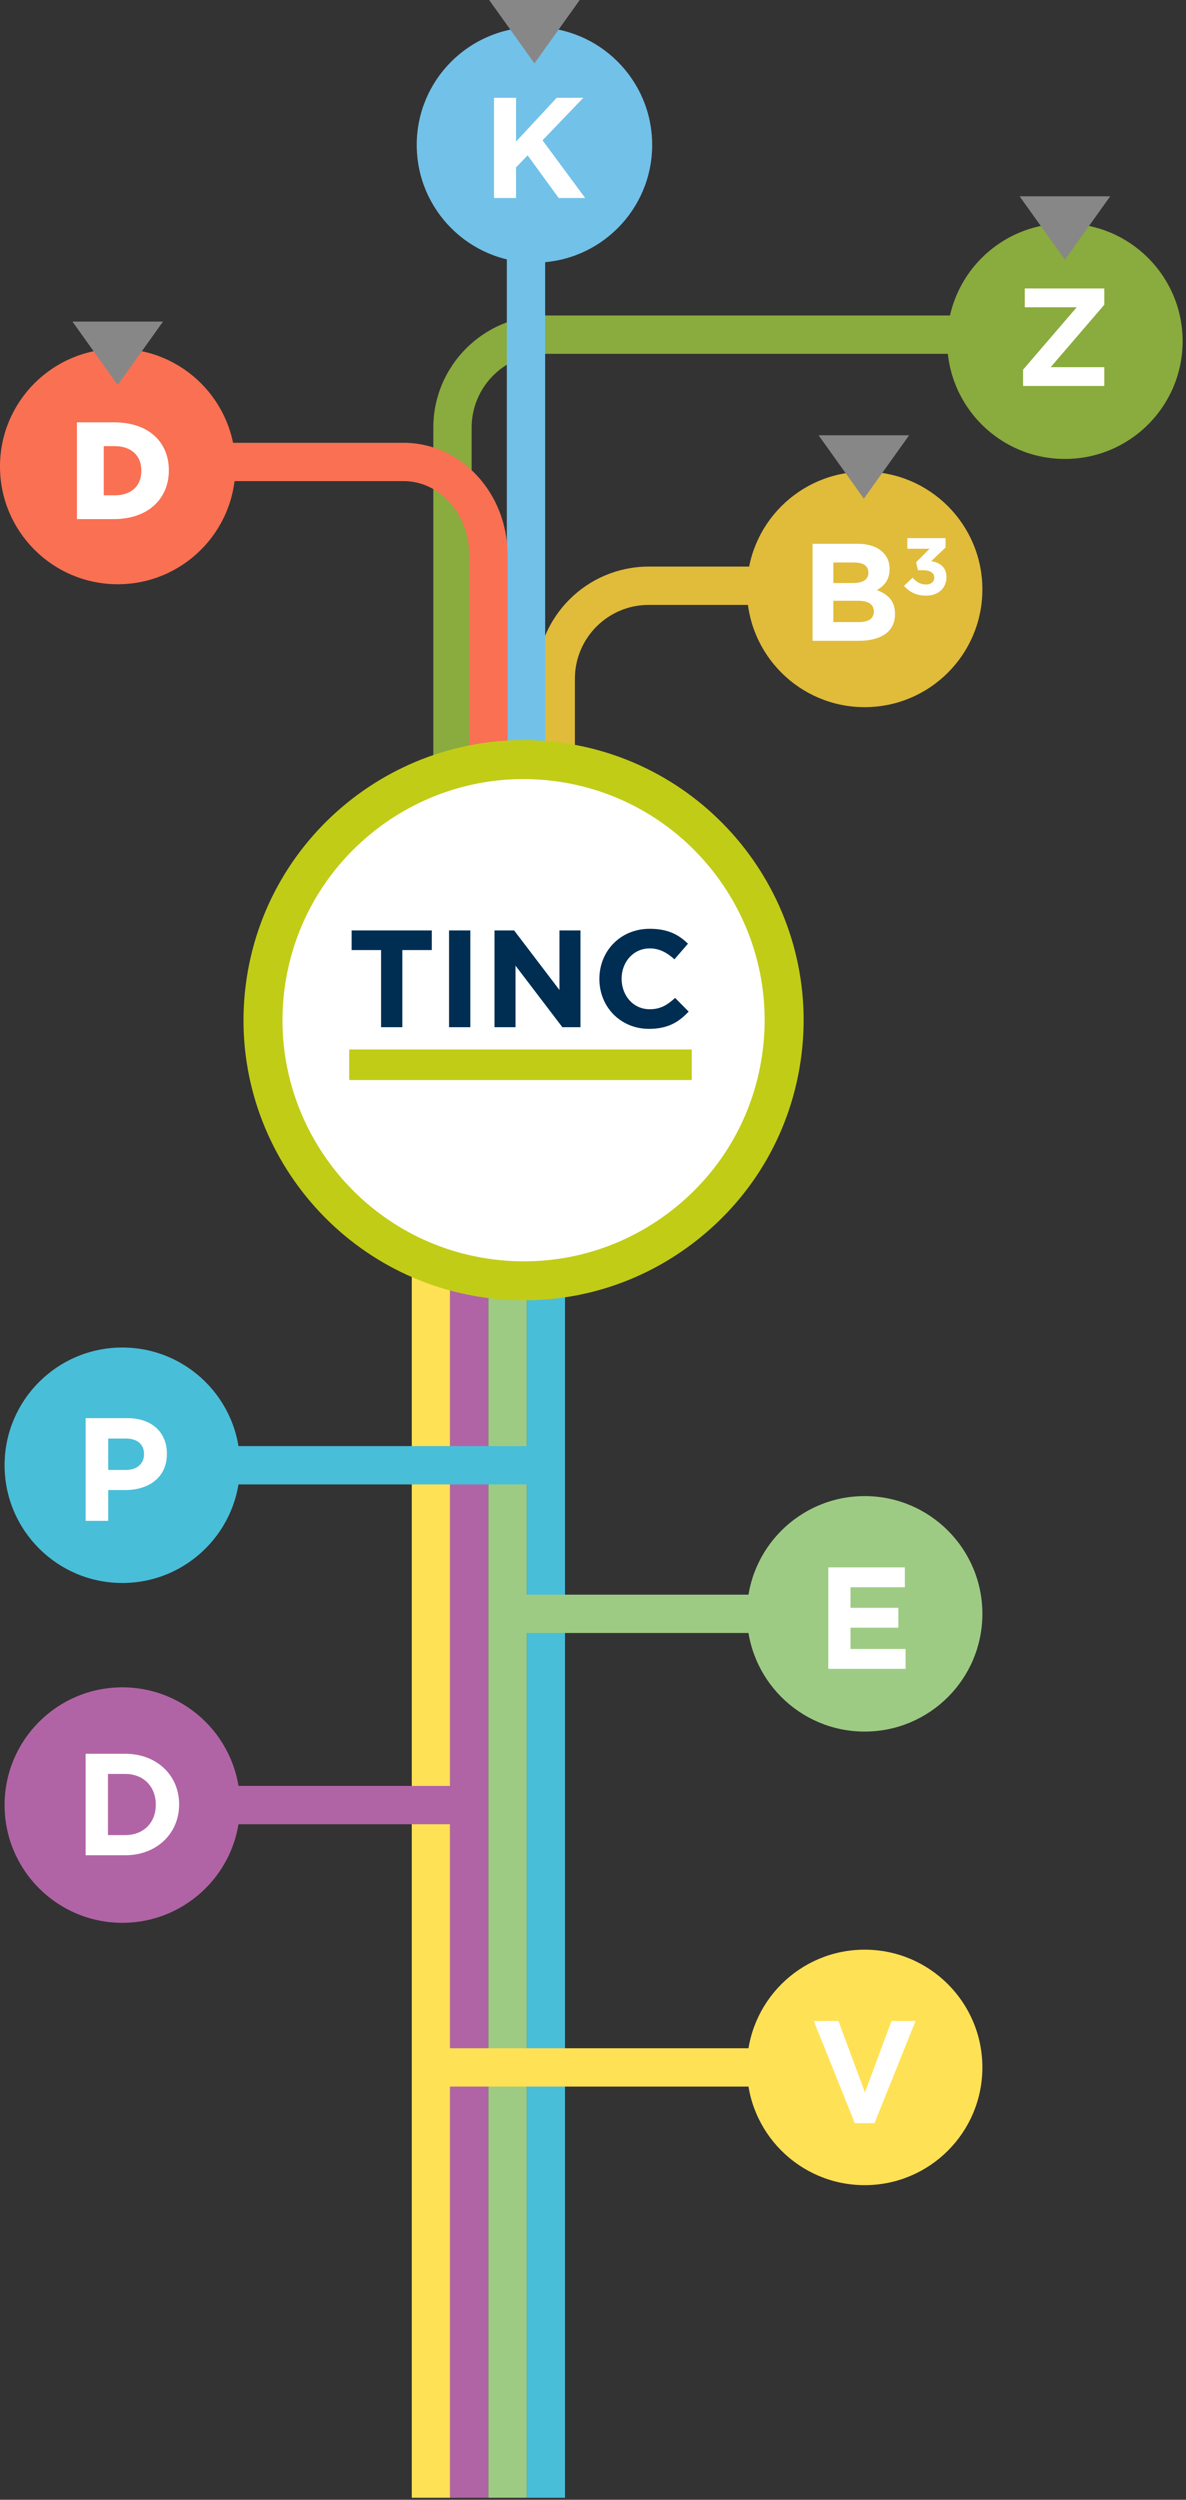 <?xml version="1.0" encoding="UTF-8"?> <svg xmlns="http://www.w3.org/2000/svg" id="Laag_1" data-name="Laag 1" viewBox="0 0 270 569"><rect x="0" y="0" width="270" height="569" fill="#333333" stroke="none"/><defs><style> .cls-1 { fill: #f97053; } .cls-2 { fill: #002e53; } .cls-3 { fill: #fff; } .cls-4 { fill: #ffe155; } .cls-5 { fill: #72c1e8; } .cls-6 { fill: #8aab3d; } .cls-7 { fill: #9ecb84; } .cls-8 { fill: #c1cc17; } .cls-9 { fill: #b164a5; } .cls-10 { fill: #e1bb3a; } .cls-11 { fill: #878787; } .cls-12 { fill: #49bed8; } </style></defs><path class="cls-6" d="M107.37,203.266h-8.721V97.326c0-14.067,11.442-25.51,25.509-25.51h93.924v8.721H124.158c-9.257,0-16.788,7.532-16.788,16.789v105.939Z"></path><path class="cls-10" d="M130.881,260.419h-8.723v-105.938c0-14.067,11.445-25.511,25.51-25.511h48.851v8.721h-48.851c-9.258,0-16.788,7.531-16.788,16.79v105.938Z"></path><rect class="cls-5" x="115.385" y="49.645" width="8.722" height="157.749"></rect><path class="cls-1" d="M115.545,210.88h-8.721V126.301c0-9.258-6.695-16.789-14.925-16.789H26.799v-8.721H91.899c13.039,0,23.646,11.444,23.646,25.51v84.579Z"></path><path class="cls-5" d="M148.471,32.985c0-14.801-11.999-26.8-26.8-26.8s-26.8,11.999-26.8,26.8,11.999,26.8,26.8,26.8,26.8-11.999,26.8-26.8"></path><polygon class="cls-11" points="111.362 0 121.671 14.432 131.978 0 111.362 0"></polygon><rect class="cls-4" x="93.743" y="244.485" width="8.722" height="324.053"></rect><rect class="cls-9" x="102.463" y="172.774" width="8.722" height="395.764"></rect><rect class="cls-12" x="119.905" y="244.485" width="8.722" height="324.053"></rect><rect class="cls-7" x="111.185" y="244.485" width="8.722" height="324.053"></rect><path class="cls-3" d="M178.047,239.616c-4.087,32.505-33.749,55.542-66.254,51.455-32.505-4.087-55.542-33.749-51.455-66.254,4.087-32.504,33.749-55.542,66.254-51.455,32.504,4.087,55.542,33.749,51.455,66.254"></path><path class="cls-8" d="M119.153,177.331c-27.238,0-50.929,20.327-54.414,48.04-3.774,30.025,17.582,57.523,47.607,61.299,14.55,1.823,28.932-2.117,40.509-11.108,11.579-8.992,18.962-21.954,20.79-36.5h.001c3.773-30.025-17.582-57.524-47.608-61.299-2.313-.291-4.613-.433-6.886-.433Zm.17,118.651c-2.683,0-5.38-.169-8.083-.508-34.881-4.386-59.69-36.331-55.304-71.21,4.386-34.879,36.318-59.687,71.21-55.304,34.88,4.386,59.69,36.331,55.304,71.21-2.125,16.897-10.702,31.955-24.151,42.401-11.297,8.773-24.898,13.412-38.975,13.412Z"></path><polygon class="cls-2" points="86.754 216.256 80.052 216.256 80.052 211.787 98.301 211.787 98.301 216.256 91.599 216.256 91.599 233.812 86.754 233.812 86.754 216.256"></polygon><rect class="cls-2" x="102.229" y="211.787" width="4.846" height="22.025"></rect><polygon class="cls-2" points="112.577 211.787 117.045 211.787 127.365 225.348 127.365 211.787 132.148 211.787 132.148 233.812 128.026 233.812 117.361 219.811 117.361 233.812 112.577 233.812 112.577 211.787"></polygon><path class="cls-2" d="M136.452,222.863v-.063c0-6.26,4.719-11.389,11.483-11.389,4.154,0,6.64,1.384,8.684,3.398l-3.083,3.555c-1.699-1.541-3.43-2.485-5.631-2.485-3.713,0-6.388,3.083-6.388,6.859v.062c0,3.776,2.612,6.923,6.388,6.923,2.516,0,4.059-1.007,5.789-2.58l3.083,3.114c-2.265,2.424-4.782,3.934-9.03,3.934-6.481,0-11.295-5.003-11.295-11.328Z"></path><rect class="cls-8" x="79.501" y="238.88" width="77.983" height="6.961"></rect><rect class="cls-4" x="96.727" y="466.226" width="74.532" height="8.722"></rect><rect class="cls-9" x="43.835" y="406.512" width="64.31" height="8.722"></rect><rect class="cls-12" x="43.835" y="329.162" width="80.431" height="8.722"></rect><rect class="cls-7" x="111.595" y="362.981" width="59.663" height="8.722"></rect><path class="cls-1" d="M26.8,132.987C11.999,132.987,0,120.988,0,106.187s11.999-26.8,26.8-26.8,26.8,11.999,26.8,26.8-11.999,26.8-26.8,26.8"></path><polygon class="cls-11" points="16.492 73.201 37.108 73.201 26.8 87.632 16.492 73.201"></polygon><path class="cls-3" d="M26.104,112.749c3.651,0,6.072-2.014,6.072-5.569v-.063c0-3.525-2.421-5.569-6.072-5.569h-2.486v11.2h2.486Zm-8.589-16.613h8.495c7.866,0,12.428,4.532,12.428,10.887v.063c0,6.356-4.625,11.075-12.555,11.075h-8.369v-22.025Z"></path><path class="cls-6" d="M269.233,77.669c0-14.801-11.999-26.8-26.8-26.8s-26.8,11.999-26.8,26.8,11.999,26.8,26.8,26.8,26.8-11.999,26.8-26.8"></path><polygon class="cls-11" points="232.124 44.685 252.74 44.685 242.432 59.116 232.124 44.685"></polygon><polygon class="cls-3" points="232.911 87.857 251.399 87.857 251.399 83.576 239.191 83.576 251.399 69.369 251.399 65.659 233.292 65.659 233.292 69.94 245.12 69.94 232.911 84.147 232.911 87.857"></polygon><polygon class="cls-3" points="112.463 45.073 117.481 45.073 117.481 38.098 120.121 35.36 127.194 45.073 133.223 45.073 123.512 31.938 132.8 22.259 126.737 22.259 117.481 32.232 117.481 22.259 112.463 22.259 112.463 45.073"></polygon><path class="cls-10" d="M223.644,134.164c0,14.801-11.999,26.8-26.8,26.8s-26.8-11.999-26.8-26.8,11.999-26.8,26.8-26.8,26.8,11.999,26.8,26.8"></path><path class="cls-3" d="M184.982,145.865h10.506c4.984,0,8.266-2.019,8.266-6.058v-.063c0-2.966-1.578-4.449-4.133-5.427,1.578-.883,2.903-2.271,2.903-4.764v-.063c0-1.514-.505-2.745-1.514-3.754-1.262-1.262-3.25-1.956-5.773-1.956h-10.254v22.084Zm4.733-13.156v-4.669h4.795c2.051,0,3.187,.82,3.187,2.271v.064c0,1.64-1.357,2.334-3.502,2.334h-4.48Zm0,8.897v-4.859h5.616c2.492,0,3.597,.915,3.597,2.398v.063c0,1.641-1.294,2.398-3.439,2.398h-5.773Zm21.115-6.026c2.87,0,4.635-1.785,4.635-4.212v-.037c0-2.391-1.71-3.311-3.458-3.604l3.255-3.109v-2.134h-8.699v2.428h5.058l-3.071,3.089,.442,1.803h1.177c1.582,0,2.52,.589,2.52,1.637v.038c0,.955-.754,1.563-1.821,1.563-1.306,0-2.225-.552-3.109-1.545l-1.949,1.858c1.103,1.306,2.704,2.226,5.021,2.226"></path><polygon class="cls-11" points="186.354 99.077 206.969 99.077 196.661 113.507 186.354 99.077"></polygon><path class="cls-9" d="M54.644,410.873c0,14.802-11.999,26.799-26.8,26.799s-26.799-11.998-26.799-26.799,11.999-26.8,26.799-26.8,26.8,11.999,26.8,26.8"></path><path class="cls-3" d="M19.495,422.295h9.009c7.259,0,12.275-5.049,12.275-11.55v-.066c0-6.5-5.016-11.483-12.275-11.483h-9.009v23.099Zm5.082-4.587v-13.925h3.927c4.158,0,6.962,2.87,6.962,6.962v.066c0,4.092-2.804,6.897-6.962,6.897h-3.927Z"></path><path class="cls-7" d="M223.644,367.343c0,14.802-11.999,26.799-26.8,26.799s-26.799-11.998-26.799-26.799,11.999-26.8,26.799-26.8,26.8,11.999,26.8,26.8"></path><polygon class="cls-3" points="188.571 379.868 206.159 379.868 206.159 375.347 193.62 375.347 193.62 370.496 204.509 370.496 204.509 365.975 193.62 365.975 193.62 361.29 205.994 361.29 205.994 356.769 188.571 356.769 188.571 379.868"></polygon><polygon class="cls-7" points="20.873 343.986 20.873 319.046 38.331 331.515 20.873 343.986"></polygon><path class="cls-12" d="M27.843,306.722c-14.8,0-26.799,11.999-26.799,26.799s12,26.8,26.799,26.8,26.8-11.999,26.8-26.8-12.001-26.799-26.8-26.799"></path><path class="cls-3" d="M19.496,346.176h5.143v-7.013h3.907c5.243,0,9.45-2.805,9.45-8.215v-.067c0-4.774-3.372-8.08-8.949-8.08h-9.551v23.375Zm5.143-11.588v-7.145h3.974c2.571,0,4.174,1.236,4.174,3.539v.067c0,2.004-1.503,3.54-4.074,3.54h-4.074Z"></path><path class="cls-4" d="M196.844,443.787c-14.801,0-26.8,11.998-26.8,26.799s11.999,26.8,26.8,26.8,26.8-11.998,26.8-26.8-12.001-26.799-26.8-26.799"></path><polygon class="cls-3" points="194.6 483.278 199.088 483.278 208.427 460.014 202.949 460.014 196.91 476.282 190.871 460.014 185.261 460.014 194.6 483.278"></polygon></svg> 